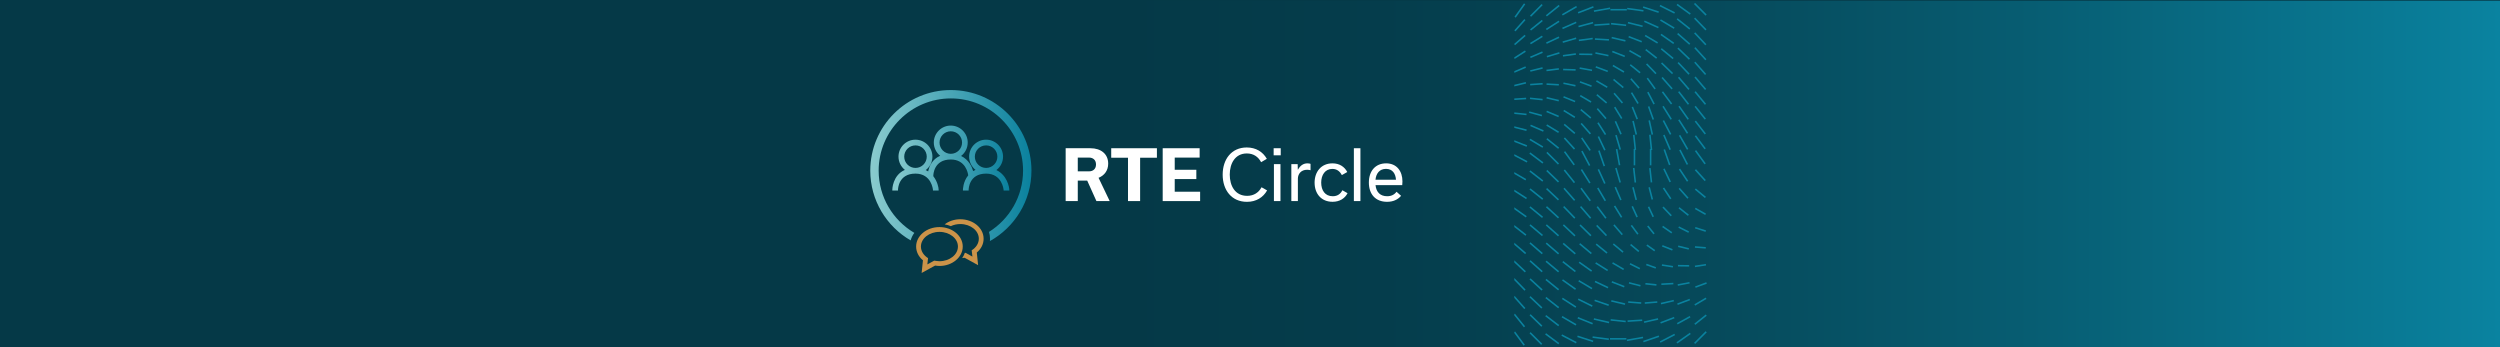 <?xml version="1.0" encoding="UTF-8"?> <svg xmlns="http://www.w3.org/2000/svg" xmlns:xlink="http://www.w3.org/1999/xlink" viewBox="0 0 1440 200"><defs><style> .cls-1 { fill: none; } .cls-2 { fill: url(#linear-gradient-3); } .cls-3 { fill: url(#linear-gradient-2); } .cls-4 { fill: url(#linear-gradient); } .cls-5 { fill: #0a83a0; } .cls-6 { fill: #fff; } .cls-7 { fill: #053947; } .cls-8 { clip-path: url(#clippath); } .cls-9 { fill: #cb9349; } </style><linearGradient id="linear-gradient" x1="645.71" y1="100.21" x2="1440" y2="100.21" gradientUnits="userSpaceOnUse"><stop offset="0" stop-color="#053947"></stop><stop offset=".19" stop-color="#053d4c"></stop><stop offset=".42" stop-color="#06495a"></stop><stop offset=".66" stop-color="#075d72"></stop><stop offset=".92" stop-color="#097994"></stop><stop offset="1" stop-color="#0a83a0"></stop></linearGradient><clipPath id="clippath"><rect class="cls-1" x="872.24" width="112.79" height="200"></rect></clipPath><linearGradient id="linear-gradient-2" x1="513.99" y1="91.04" x2="581.35" y2="91.04" gradientUnits="userSpaceOnUse"><stop offset="0" stop-color="#8acbce"></stop><stop offset="1" stop-color="#0a819e"></stop></linearGradient><linearGradient id="linear-gradient-3" x1="501.28" y1="95.36" x2="594.09" y2="95.36" xlink:href="#linear-gradient-2"></linearGradient></defs><g id="background"><g id="BACKGROUND"><rect class="cls-7" width="1440" height="200"></rect></g><rect class="cls-4" x="645.71" y=".42" width="794.29" height="199.58"></rect><g class="cls-8"><g><rect class="cls-5" x="836.92" y="1.56" width=".91" height="9.45"></rect><rect class="cls-5" x="833.08" y="15.33" width="8.58" height=".91" transform="translate(729.4 846.31) rotate(-83.67)"></rect><rect class="cls-5" x="833.45" y="24.83" width="7.81" height=".91" transform="translate(609.85 831.54) rotate(-75.97)"></rect><rect class="cls-5" x="833.76" y="34.31" width="7.26" height=".91" transform="translate(475.9 790.92) rotate(-66.83)"></rect><rect class="cls-5" x="833.94" y="43.81" width="6.9" height=".91" transform="translate(336.13 716.52) rotate(-56.32)"></rect><rect class="cls-5" x="834.01" y="53.3" width="6.75" height=".91" transform="translate(207.33 607.96) rotate(-45.01)"></rect><rect class="cls-5" x="833.93" y="62.79" width="6.9" height=".91" transform="translate(105.54 475.1) rotate(-33.69)"></rect><rect class="cls-5" x="833.74" y="72.28" width="7.26" height=".91" transform="translate(39.08 335.81) rotate(-23.2)"></rect><rect class="cls-5" x="833.45" y="81.77" width="7.81" height=".91" transform="translate(5.02 205.26) rotate(-14.02)"></rect><rect class="cls-5" x="833.09" y="91.26" width="8.58" height=".91" transform="translate(-5.01 93.17) rotate(-6.35)"></rect><rect class="cls-5" x="832.65" y="100.74" width="9.45" height=".91"></rect><rect class="cls-5" x="833.09" y="110.16" width="8.58" height=".91" transform="translate(-7.1 93.29) rotate(-6.35)"></rect><rect class="cls-5" x="833.46" y="119.58" width="7.81" height=".91" transform="translate(-4.13 206.47) rotate(-14.02)"></rect><rect class="cls-5" x="833.75" y="128.98" width="7.26" height=".91" transform="translate(16.72 340.32) rotate(-23.2)"></rect><rect class="cls-5" x="833.92" y="138.37" width="6.9" height=".91" transform="translate(63.62 487.79) rotate(-33.69)"></rect><rect class="cls-5" x="834.01" y="147.78" width="6.75" height=".91" transform="translate(140.58 635.73) rotate(-45.02)"></rect><rect class="cls-5" x="833.94" y="157.2" width="6.9" height=".91" transform="translate(242.09 767.32) rotate(-56.34)"></rect><rect class="cls-5" x="833.77" y="166.59" width="7.26" height=".91" transform="translate(354.08 871) rotate(-66.81)"></rect><rect class="cls-5" x="833.43" y="175.99" width="7.85" height=".91" transform="translate(462.79 945.85) rotate(-75.94)"></rect><rect class="cls-5" x="833.09" y="185.41" width="8.58" height=".91" transform="translate(560.37 997.66) rotate(-83.67)"></rect><rect class="cls-5" x="836.92" y="190.55" width=".91" height="9.45"></rect><rect class="cls-5" x="842.49" y="5.69" width="9.45" height=".91" transform="translate(722.43 844.15) rotate(-81.95)"></rect><rect class="cls-5" x="842.88" y="14.21" width="8.68" height=".91" transform="translate(624.5 832.22) rotate(-75.75)"></rect><rect class="cls-5" x="843.2" y="22.69" width="8.07" height=".91" transform="translate(515.28 802.98) rotate(-68.51)"></rect><rect class="cls-5" x="843.44" y="31.18" width="7.59" height=".91" transform="translate(397.89 750.59) rotate(-60.13)"></rect><rect class="cls-5" x="843.6" y="39.68" width="7.3" height=".91" transform="translate(281.33 671.94) rotate(-50.86)"></rect><rect class="cls-5" x="843.64" y="48.2" width="7.19" height=".91" transform="translate(175.77 567.61) rotate(-40.99)"></rect><rect class="cls-5" x="843.6" y="56.69" width="7.3" height=".91" transform="translate(92.33 445.98) rotate(-31.11)"></rect><rect class="cls-5" x="843.45" y="65.19" width="7.59" height=".91" transform="translate(36.25 319.46) rotate(-21.81)"></rect><rect class="cls-5" x="843.2" y="73.7" width="8.06" height=".91" transform="translate(5.91 198.58) rotate(-13.42)"></rect><rect class="cls-5" x="842.87" y="82.2" width="8.69" height=".91" transform="translate(-3.97 92.33) rotate(-6.22)"></rect><rect class="cls-5" x="842.5" y="90.67" width="9.45" height=".91"></rect><rect class="cls-5" x="846.76" y="97.21" width=".91" height="8.69" transform="translate(655.01 932.91) rotate(-83.82)"></rect><rect class="cls-5" x="846.71" y="107.91" width=".91" height="8.06" transform="translate(541.25 909.84) rotate(-76.55)"></rect><rect class="cls-5" x="846.7" y="118.54" width=".91" height="7.59" transform="translate(418.71 863.33) rotate(-68.18)"></rect><rect class="cls-5" x="846.67" y="129.08" width=".91" height="7.3" transform="translate(295.7 789.37) rotate(-58.88)"></rect><rect class="cls-5" x="846.63" y="139.54" width=".91" height="7.19" transform="translate(183.58 688.84) rotate(-49.03)"></rect><rect class="cls-5" x="846.59" y="149.9" width=".91" height="7.3" transform="translate(93.35 569.5) rotate(-39.17)"></rect><rect class="cls-5" x="846.58" y="160.12" width=".91" height="7.59" transform="translate(30.87 443.58) rotate(-29.87)"></rect><rect class="cls-5" x="846.55" y="170.29" width=".91" height="8.06" transform="translate(-4.95 322.56) rotate(-21.5)"></rect><rect class="cls-5" x="846.47" y="180.37" width=".91" height="8.68" transform="translate(-19.42 213.85) rotate(-14.23)"></rect><rect class="cls-5" x="846.48" y="190.37" width=".91" height="9.45" transform="translate(-18.97 120.49) rotate(-8.05)"></rect><rect class="cls-5" x="851.83" y="5.47" width="9.45" height=".91" transform="translate(569.58 813) rotate(-70.82)"></rect><rect class="cls-5" x="852.2" y="13.97" width="8.72" height=".91" transform="translate(477.26 782.56) rotate(-64.69)"></rect><rect class="cls-5" x="852.49" y="22.47" width="8.14" height=".91" transform="translate(377.41 733.31) rotate(-57.53)"></rect><rect class="cls-5" x="852.72" y="30.98" width="7.66" height=".91" transform="translate(274.68 660.8) rotate(-49.35)"></rect><rect class="cls-5" x="852.87" y="39.48" width="7.37" height=".91" transform="translate(177.04 562.95) rotate(-40.25)"></rect><rect class="cls-5" x="852.94" y="47.97" width="7.26" height=".91" transform="translate(95.07 443.61) rotate(-30.66)"></rect><rect class="cls-5" x="852.87" y="56.48" width="7.37" height=".91" transform="translate(37.04 312.53) rotate(-21.12)"></rect><rect class="cls-5" x="852.72" y="64.98" width="7.66" height=".91" transform="translate(5.19 180.12) rotate(-12.04)"></rect><rect class="cls-5" x="852.5" y="73.49" width="8.14" height=".91" transform="translate(-3.03 57.54) rotate(-3.84)"></rect><rect class="cls-5" x="856.13" y="78.07" width=".91" height="8.72" transform="translate(724.69 932.8) rotate(-86.68)"></rect><rect class="cls-5" x="856.1" y="86.19" width=".91" height="9.45" transform="translate(626.23 920.92) rotate(-80.55)"></rect><rect class="cls-5" x="856.06" y="96.85" width=".91" height="8.94" transform="translate(538.23 902.93) rotate(-75.09)"></rect><rect class="cls-5" x="856.07" y="107.46" width=".91" height="8.58" transform="translate(445.88 871.67) rotate(-69.05)"></rect><rect class="cls-5" x="856.02" y="117.98" width=".91" height="8.28" transform="translate(352.63 825.41) rotate(-62.5)"></rect><rect class="cls-5" x="855.98" y="128.48" width=".91" height="8.1" transform="translate(262.57 763.7) rotate(-55.54)"></rect><rect class="cls-5" x="855.97" y="138.9" width=".91" height="8.03" transform="translate(180.66 688.1) rotate(-48.37)"></rect><rect class="cls-5" x="855.95" y="149.27" width=".91" height="8.1" transform="translate(111.05 602.08) rotate(-41.2)"></rect><rect class="cls-5" x="855.89" y="159.57" width=".91" height="8.28" transform="translate(56.31 510.23) rotate(-34.24)"></rect><rect class="cls-5" x="855.87" y="169.83" width=".91" height="8.58" transform="translate(17.16 417.86) rotate(-27.69)"></rect><rect class="cls-5" x="855.82" y="180.05" width=".91" height="8.94" transform="translate(-7.68 328.89) rotate(-21.65)"></rect><rect class="cls-5" x="855.78" y="190.18" width=".91" height="9.45" transform="translate(-20.39 246.46) rotate(-16.19)"></rect><rect class="cls-5" x="861.37" y="5.69" width="9.45" height=".91" transform="translate(484.32 783.58) rotate(-64.25)"></rect><rect class="cls-5" x="861.71" y="14.18" width="8.69" height=".91" transform="translate(395.06 741.57) rotate(-58.03)"></rect><rect class="cls-5" x="862.05" y="22.68" width="8.03" height=".91" transform="translate(299.26 678.37) rotate(-50.67)"></rect><rect class="cls-5" x="862.31" y="31.18" width="7.52" height=".91" transform="translate(202.59 589.2) rotate(-42.13)"></rect><rect class="cls-5" x="862.46" y="39.69" width="7.23" height=".91" transform="translate(114.94 473.14) rotate(-32.62)"></rect><rect class="cls-5" x="862.5" y="48.19" width="7.12" height=".91" transform="translate(46.97 334.18) rotate(-22.43)"></rect><rect class="cls-5" x="862.47" y="56.69" width="7.23" height=".91" transform="translate(7.72 185.88) rotate(-12.3)"></rect><rect class="cls-5" x="862.46" y="65.2" width="7.52" height=".91" transform="translate(-2.2 43.33) rotate(-2.86)"></rect><rect class="cls-5" x="865.6" y="70.14" width=".91" height="8.03" transform="translate(705.06 928.34) rotate(-84.22)"></rect><rect class="cls-5" x="865.64" y="78.33" width=".91" height="8.69" transform="translate(588.56 907.24) rotate(-76.85)"></rect><rect class="cls-5" x="865.63" y="86.44" width=".91" height="9.45" transform="translate(492.81 877.98) rotate(-70.63)"></rect><rect class="cls-5" x="865.58" y="96.96" width=".91" height="9.2" transform="translate(428.76 855.96) rotate(-66.59)"></rect><rect class="cls-5" x="865.54" y="107.41" width=".91" height="9.01" transform="translate(365.11 827.18) rotate(-62.36)"></rect><rect class="cls-5" x="865.52" y="117.88" width=".91" height="8.9" transform="translate(303.12 791.72) rotate(-57.98)"></rect><rect class="cls-5" x="865.51" y="128.32" width=".91" height="8.83" transform="translate(244.19 749.92) rotate(-53.5)"></rect><rect class="cls-5" x="865.44" y="138.73" width=".91" height="8.79" transform="translate(189.3 702.13) rotate(-48.95)"></rect><rect class="cls-5" x="865.43" y="149.14" width=".91" height="8.83" transform="translate(139.87 649.78) rotate(-44.41)"></rect><rect class="cls-5" x="865.42" y="159.47" width=".91" height="8.9" transform="translate(96.61 593.86) rotate(-39.92)"></rect><rect class="cls-5" x="865.38" y="169.81" width=".91" height="9.01" transform="translate(59.98 535.78) rotate(-35.54)"></rect><rect class="cls-5" x="865.34" y="180.12" width=".91" height="9.2" transform="translate(30.14 476.95) rotate(-31.32)"></rect><rect class="cls-5" x="865.3" y="190.41" width=".91" height="9.45" transform="translate(6.84 418.48) rotate(-27.28)"></rect><rect class="cls-5" x="870.71" y="5.58" width="9.45" height=".91" transform="translate(362.66 715.61) rotate(-54.54)"></rect><rect class="cls-5" x="871.11" y="14.07" width="8.69" height=".91" transform="translate(282.69 658.93) rotate(-48.34)"></rect><rect class="cls-5" x="871.41" y="22.58" width="8.06" height=".91" transform="translate(200.39 580.93) rotate(-41.08)"></rect><rect class="cls-5" x="871.66" y="31.07" width="7.59" height=".91" transform="translate(121.54 477.66) rotate(-32.68)"></rect><rect class="cls-5" x="871.8" y="39.55" width="7.26" height=".91" transform="translate(55.76 350.03) rotate(-23.33)"></rect><rect class="cls-5" x="871.85" y="48.08" width="7.19" height=".91" transform="translate(12.61 204.35) rotate(-13.41)"></rect><rect class="cls-5" x="871.8" y="56.55" width="7.26" height=".91" transform="translate(-1.85 53.96) rotate(-3.53)"></rect><rect class="cls-5" x="875" y="61.73" width=".91" height="7.59" transform="translate(721.07 929.74) rotate(-84.15)"></rect><rect class="cls-5" x="874.98" y="69.99" width=".91" height="8.06" transform="translate(588.15 904.29) rotate(-75.75)"></rect><rect class="cls-5" x="875" y="78.19" width=".91" height="8.69" transform="translate(477.24 866.54) rotate(-68.46)"></rect><rect class="cls-5" x="874.98" y="86.3" width=".91" height="9.45" transform="translate(387.51 823.55) rotate(-62.27)"></rect><rect class="cls-5" x="874.41" y="96.55" width=".91" height="9.31" transform="translate(347.66 806.67) rotate(-59.83)"></rect><rect class="cls-5" x="874.92" y="107.16" width=".91" height="9.27" transform="translate(306.98 786.86) rotate(-57.18)"></rect><rect class="cls-5" x="874.91" y="117.59" width=".91" height="9.23" transform="translate(268.56 764.84) rotate(-54.59)"></rect><rect class="cls-5" x="874.86" y="128.01" width=".91" height="9.2" transform="translate(231.59 740.38) rotate(-51.97)"></rect><polygon class="cls-5" points="871.51 140.37 878.37 146.28 878.48 146.36 879.07 145.66 872.1 139.68 871.51 140.37"></polygon><rect class="cls-5" x="874.81" y="148.81" width=".91" height="9.23" transform="translate(163.5 685.43) rotate(-46.72)"></rect><rect class="cls-5" x="874.77" y="159.2" width=".91" height="9.23" transform="translate(132.7 655.27) rotate(-44.1)"></rect><rect class="cls-5" x="874.73" y="169.57" width=".91" height="9.3" transform="translate(104.28 623.67) rotate(-41.5)"></rect><rect class="cls-5" x="874.72" y="179.92" width=".91" height="9.34" transform="translate(78.44 591.07) rotate(-38.94)"></rect><rect class="cls-5" x="874.7" y="190.29" width=".91" height="9.45" transform="translate(55.14 557.66) rotate(-36.42)"></rect><rect class="cls-5" x="880.24" y="5.58" width="9.45" height=".91" transform="translate(255.11 627.71) rotate(-45.02)"></rect><rect class="cls-5" x="880.64" y="14.07" width="8.68" height=".91" transform="translate(186.46 558.1) rotate(-38.83)"></rect><rect class="cls-5" x="880.94" y="22.58" width="8.06" height=".91" transform="translate(118.9 466.7) rotate(-31.57)"></rect><rect class="cls-5" x="881.18" y="31.04" width="7.59" height=".91" transform="translate(58.83 350.34) rotate(-23.14)"></rect><rect class="cls-5" x="881.33" y="39.54" width="7.3" height=".91" transform="translate(16.07 212.57) rotate(-13.82)"></rect><rect class="cls-5" x="881.37" y="48.05" width="7.19" height=".91" transform="translate(-1.23 61.37) rotate(-3.97)"></rect><rect class="cls-5" x="884.53" y="53.37" width=".91" height="7.3" transform="translate(737.37 931.47) rotate(-84.11)"></rect><rect class="cls-5" x="884.08" y="61.83" width=".91" height="7.55" transform="translate(589.98 902.23) rotate(-74.85)"></rect><rect class="cls-5" x="884.78" y="69.76" width=".91" height="8.1" transform="translate(464.61 856.22) rotate(-66.5)"></rect><rect class="cls-5" x="884.5" y="78.17" width=".91" height="8.68" transform="translate(360.05 799.75) rotate(-59.13)"></rect><rect class="cls-5" x="884.52" y="86.3" width=".91" height="9.45" transform="translate(278.98 742.36) rotate(-52.94)"></rect><rect class="cls-5" x="884.49" y="96.69" width=".91" height="9.41" transform="translate(261.87 737.94) rotate(-52.15)"></rect><rect class="cls-5" x="884.47" y="107.07" width=".91" height="9.41" transform="translate(245.06 733.2) rotate(-51.36)"></rect><rect class="cls-5" x="884.42" y="117.5" width=".91" height="9.42" transform="translate(228.35 727.94) rotate(-50.56)"></rect><rect class="cls-5" x="884.41" y="127.9" width=".91" height="9.42" transform="translate(212.13 722.52) rotate(-49.77)"></rect><rect class="cls-5" x="884.36" y="138.3" width=".91" height="9.42" transform="translate(196.09 716.6) rotate(-48.97)"></rect><rect class="cls-5" x="884.36" y="148.68" width=".91" height="9.41" transform="translate(180.5 710.49) rotate(-48.18)"></rect><rect class="cls-5" x="884.29" y="159.1" width=".91" height="9.42" transform="translate(165.14 703.98) rotate(-47.38)"></rect><rect class="cls-5" x="884.27" y="169.49" width=".91" height="9.42" transform="translate(150.05 697.02) rotate(-46.58)"></rect><rect class="cls-5" x="884.25" y="179.89" width=".91" height="9.42" transform="translate(135.5 690.03) rotate(-45.79)"></rect><rect class="cls-5" x="884.21" y="190.26" width=".91" height="9.45" transform="translate(121.24 682.66) rotate(-45)"></rect><rect class="cls-5" x="889.65" y="5.67" width="9.45" height=".91" transform="translate(193.73 562.04) rotate(-38.82)"></rect><rect class="cls-5" x="890.02" y="14.18" width="8.69" height=".91" transform="translate(133.08 484.27) rotate(-32.61)"></rect><rect class="cls-5" x="890.35" y="22.68" width="8.03" height=".91" transform="translate(75.52 383.58) rotate(-25.24)"></rect><rect class="cls-5" x="890.82" y="31.04" width="7.55" height=".91" transform="translate(29.1 259.97) rotate(-16.8)"></rect><rect class="cls-5" x="890.74" y="39.66" width="7.19" height=".91" transform="translate(1.91 111.03) rotate(-7.11)"></rect><rect class="cls-5" x="893.9" y="45.1" width=".91" height="7.08" transform="translate(797.57 939.07) rotate(-86.91)"></rect><rect class="cls-5" x="893.88" y="53.54" width=".91" height="7.19" transform="translate(633.31 914.44) rotate(-76.72)"></rect><rect class="cls-5" x="893.9" y="61.88" width=".91" height="7.52" transform="translate(486.68 864.38) rotate(-67.16)"></rect><rect class="cls-5" x="893.91" y="70.13" width=".91" height="8.03" transform="translate(365.19 798.96) rotate(-58.61)"></rect><rect class="cls-5" x="893.91" y="78.3" width=".91" height="8.69" transform="translate(269.9 728.21) rotate(-51.23)"></rect><rect class="cls-5" x="893.89" y="86.41" width=".91" height="9.45" transform="translate(197.51 659.09) rotate(-45)"></rect><rect class="cls-5" x="893.88" y="96.8" width=".91" height="9.42" transform="translate(198.45 672.37) rotate(-45.84)"></rect><rect class="cls-5" x="893.84" y="107.2" width=".91" height="9.41" transform="translate(199.3 685.73) rotate(-46.68)"></rect><rect class="cls-5" x="893.81" y="117.6" width=".91" height="9.42" transform="translate(200.1 699.2) rotate(-47.52)"></rect><rect class="cls-5" x="893.77" y="128.01" width=".91" height="9.42" transform="translate(200.84 712.78) rotate(-48.36)"></rect><rect class="cls-5" x="893.73" y="138.4" width=".91" height="9.41" transform="translate(201.58 726.51) rotate(-49.2)"></rect><rect class="cls-5" x="893.7" y="148.82" width=".91" height="9.42" transform="translate(202.19 740.26) rotate(-50.04)"></rect><rect class="cls-5" x="893.65" y="159.21" width=".91" height="9.41" transform="translate(202.81 754.18) rotate(-50.88)"></rect><rect class="cls-5" x="893.65" y="169.59" width=".91" height="9.41" transform="translate(203.38 768.19) rotate(-51.72)"></rect><rect class="cls-5" x="893.61" y="179.98" width=".91" height="9.42" transform="translate(204 782.41) rotate(-52.57)"></rect><rect class="cls-5" x="893.6" y="190.39" width=".91" height="9.45" transform="translate(204.36 796.55) rotate(-53.4)"></rect><rect class="cls-5" x="899.28" y="5.71" width="9.45" height=".91" transform="translate(118.04 452.84) rotate(-30)"></rect><rect class="cls-5" x="899.65" y="14.22" width="8.65" height=".91" transform="translate(70.74 365.55) rotate(-23.77)"></rect><rect class="cls-5" x="899.98" y="22.72" width="8.03" height=".91" transform="translate(30.23 256.15) rotate(-16.4)"></rect><rect class="cls-5" x="900.23" y="31.19" width="7.52" height=".91" transform="translate(4.11 123.42) rotate(-7.83)"></rect><rect class="cls-5" x="903.52" y="36.56" width=".91" height="7.19" transform="translate(836.54 942.5) rotate(-88.27)"></rect><rect class="cls-5" x="903.54" y="45.14" width=".91" height="7.08" transform="translate(669.96 923.2) rotate(-78.1)"></rect><rect class="cls-5" x="903.53" y="53.57" width=".91" height="7.19" transform="translate(511.29 873.41) rotate(-67.93)"></rect><rect class="cls-5" x="903.51" y="61.9" width=".91" height="7.52" transform="translate(373.93 800.86) rotate(-58.37)"></rect><rect class="cls-5" x="903.53" y="70.17" width=".91" height="8.03" transform="translate(263.78 716.7) rotate(-49.79)"></rect><rect class="cls-5" x="903.53" y="78.34" width=".91" height="8.65" transform="translate(180.99 631.56) rotate(-42.43)"></rect><rect class="cls-5" x="903.53" y="86.45" width=".91" height="9.45" transform="translate(120.64 551.48) rotate(-36.2)"></rect><rect class="cls-5" x="903.51" y="96.87" width=".91" height="9.34" transform="translate(135.51 588.31) rotate(-38.76)"></rect><rect class="cls-5" x="903.48" y="107.31" width=".91" height="9.27" transform="translate(151.31 624.95) rotate(-41.34)"></rect><rect class="cls-5" x="903.45" y="117.74" width=".91" height="9.23" transform="translate(168.57 662.08) rotate(-43.99)"></rect><rect class="cls-5" x="903.42" y="128.14" width=".91" height="9.2" transform="translate(186.55 698.48) rotate(-46.62)"></rect><rect class="cls-5" x="903.38" y="138.55" width=".91" height="9.2" transform="translate(206.07 735.21) rotate(-49.31)"></rect><rect class="cls-5" x="903.35" y="148.96" width=".91" height="9.2" transform="translate(226.03 770.86) rotate(-51.97)"></rect><rect class="cls-5" x="903.31" y="159.3" width=".91" height="9.23" transform="translate(246.51 805.54) rotate(-54.59)"></rect><rect class="cls-5" x="903.28" y="169.69" width=".91" height="9.27" transform="translate(268.05 839.93) rotate(-57.23)"></rect><rect class="cls-5" x="903.27" y="180.07" width=".91" height="9.34" transform="translate(289.74 873.11) rotate(-59.82)"></rect><rect class="cls-5" x="903.24" y="190.43" width=".91" height="9.45" transform="translate(311.75 905.33) rotate(-62.37)"></rect><rect class="cls-5" x="908.66" y="5.13" width="9.45" height=".91" transform="translate(59.82 330.75) rotate(-21.2)"></rect><rect class="cls-5" x="909.07" y="13.71" width="8.69" height=".91" transform="translate(27.5 237.05) rotate(-15.01)"></rect><rect class="cls-5" x="909.39" y="22.25" width="8.03" height=".91" transform="translate(5.2 122.6) rotate(-7.7)"></rect><rect class="cls-5" x="912.94" y="27.5" width=".91" height="7.55" transform="translate(868.9 944.13) rotate(-89.17)"></rect><rect class="cls-5" x="912.94" y="36.24" width=".91" height="7.23" transform="translate(710.59 931.34) rotate(-79.68)"></rect><rect class="cls-5" x="912.93" y="44.85" width=".91" height="7.12" transform="translate(549.78 887.69) rotate(-69.61)"></rect><rect class="cls-5" x="912.93" y="53.34" width=".91" height="7.23" transform="translate(400.68 815.02) rotate(-59.5)"></rect><rect class="cls-5" x="912.94" y="61.74" width=".91" height="7.55" transform="translate(276.34 723.35) rotate(-50.02)"></rect><rect class="cls-5" x="912.93" y="70.06" width=".91" height="8.03" transform="translate(180.43 624.11) rotate(-41.52)"></rect><rect class="cls-5" x="913" y="78.63" width=".91" height="8.69" transform="translate(109.88 525.18) rotate(-34.01)"></rect><rect class="cls-5" x="912.94" y="86.48" width=".91" height="9.45" transform="translate(63.79 438.73) rotate(-27.95)"></rect><rect class="cls-5" x="912.9" y="96.99" width=".91" height="9.2" transform="translate(85.28 500.12) rotate(-32.05)"></rect><rect class="cls-5" x="912.86" y="107.5" width=".91" height="9.01" transform="translate(111.27 563.02) rotate(-36.34)"></rect><rect class="cls-5" x="912.86" y="117.92" width=".91" height="8.87" transform="translate(142.16 626.77) rotate(-40.82)"></rect><rect class="cls-5" x="912.82" y="128.36" width=".91" height="8.79" transform="translate(177.54 689.88) rotate(-45.41)"></rect><rect class="cls-5" x="912.78" y="138.81" width=".91" height="8.76" transform="translate(216.76 751) rotate(-50.02)"></rect><rect class="cls-5" x="912.75" y="149.2" width=".91" height="8.79" transform="translate(259.45 809.46) rotate(-54.64)"></rect><rect class="cls-5" x="912.71" y="159.54" width=".91" height="8.87" transform="translate(305.34 864.91) rotate(-59.25)"></rect><rect class="cls-5" x="912.7" y="169.87" width=".91" height="9.01" transform="translate(352.19 915.71) rotate(-63.7)"></rect><rect class="cls-5" x="912.66" y="180.19" width=".91" height="9.2" transform="translate(399.81 962.24) rotate(-68.01)"></rect><rect class="cls-5" x="912.64" y="190.43" width=".91" height="9.45" transform="translate(447.05 1004.25) rotate(-72.12)"></rect><rect class="cls-5" x="918.04" y="5.13" width="9.45" height=".91" transform="translate(13.11 160.65) rotate(-10.02)"></rect><rect class="cls-5" x="918.37" y="13.71" width="8.72" height=".91" transform="translate(1.12 61.84) rotate(-3.84)"></rect><rect class="cls-5" x="922.24" y="18.67" width=".91" height="8.1" transform="translate(846.28 942.53) rotate(-86.66)"></rect><rect class="cls-5" x="922.25" y="27.44" width=".91" height="7.66" transform="translate(706.7 928.88) rotate(-78.41)"></rect><rect class="cls-5" x="922.21" y="36.14" width=".91" height="7.37" transform="translate(559.07 888.77) rotate(-69.29)"></rect><rect class="cls-5" x="922.17" y="44.78" width=".91" height="7.26" transform="translate(414.29 819.89) rotate(-59.62)"></rect><rect class="cls-5" x="922.16" y="53.26" width=".91" height="7.37" transform="translate(285.69 726.86) rotate(-49.98)"></rect><rect class="cls-5" x="922.13" y="61.7" width=".91" height="7.63" transform="translate(181.73 619.21) rotate(-40.84)"></rect><rect class="cls-5" x="922.12" y="70" width=".91" height="8.1" transform="translate(105.47 508.77) rotate(-32.6)"></rect><rect class="cls-5" x="922.09" y="78.26" width=".91" height="8.72" transform="translate(53.84 403.96) rotate(-25.42)"></rect><rect class="cls-5" x="922.06" y="86.48" width=".91" height="9.45" transform="translate(21.51 309.25) rotate(-19.25)"></rect><rect class="cls-5" x="922.05" y="97.1" width=".91" height="8.98" transform="translate(41.61 393.74) rotate(-24.63)"></rect><rect class="cls-5" x="922.06" y="107.72" width=".91" height="8.58" transform="translate(71.43 485.14) rotate(-30.6)"></rect><rect class="cls-5" x="922.06" y="118.22" width=".91" height="8.32" transform="translate(112.02 579.67) rotate(-36.99)"></rect><rect class="cls-5" x="922.06" y="128.73" width=".91" height="8.14" transform="translate(165.04 675.84) rotate(-43.83)"></rect><rect class="cls-5" x="922.05" y="139.13" width=".91" height="8.07" transform="translate(228.64 767.71) rotate(-50.81)"></rect><rect class="cls-5" x="922.06" y="149.52" width=".91" height="8.14" transform="translate(301.36 852.72) rotate(-57.83)"></rect><rect class="cls-5" x="922.07" y="159.8" width=".91" height="8.32" transform="translate(378.93 927.13) rotate(-64.62)"></rect><rect class="cls-5" x="922.03" y="170.08" width=".91" height="8.58" transform="translate(458.21 990.35) rotate(-71.06)"></rect><rect class="cls-5" x="922.03" y="180.28" width=".91" height="8.98" transform="translate(534.9 1042.03) rotate(-77)"></rect><rect class="cls-5" x="921.57" y="190.08" width=".91" height="9.42" transform="translate(608.85 1083.61) rotate(-82.52)"></rect><rect class="cls-5" x="927.6" y="5.13" width="9.45" height=".91"></rect><rect class="cls-5" x="931.85" y="9.75" width=".91" height="8.72" transform="translate(818.89 939.6) rotate(-83.88)"></rect><rect class="cls-5" x="931.82" y="18.53" width=".91" height="8.14" transform="translate(696.6 924.87) rotate(-76.75)"></rect><rect class="cls-5" x="931.81" y="27.22" width=".91" height="7.7" transform="translate(563.33 887.79) rotate(-68.61)"></rect><rect class="cls-5" x="931.73" y="35.88" width=".91" height="7.41" transform="translate(426.63 823.77) rotate(-59.62)"></rect><rect class="cls-5" x="931.7" y="44.41" width=".91" height="7.3" transform="translate(298.12 733.06) rotate(-50.16)"></rect><rect class="cls-5" x="931.69" y="52.85" width=".91" height="7.41" transform="translate(188.35 621.23) rotate(-40.68)"></rect><rect class="cls-5" x="931.64" y="61.18" width=".91" height="7.7" transform="translate(104.87 499.45) rotate(-31.7)"></rect><rect class="cls-5" x="931.62" y="69.47" width=".91" height="8.14" transform="translate(48.26 378.58) rotate(-23.55)"></rect><rect class="cls-5" x="931.57" y="77.64" width=".91" height="8.72" transform="translate(14.9 267.12) rotate(-16.44)"></rect><rect class="cls-5" x="931.55" y="85.78" width=".91" height="9.45" transform="translate(-1.15 168.28) rotate(-10.31)"></rect><rect class="cls-5" x="931.55" y="96.61" width=".91" height="8.72" transform="translate(9.49 267.69) rotate(-16.43)"></rect><rect class="cls-5" x="931.55" y="107.38" width=".91" height="8.14" transform="translate(32.96 381.23) rotate(-23.52)"></rect><rect class="cls-5" x="931.56" y="118.09" width=".91" height="7.7" transform="translate(75.16 508.35) rotate(-31.73)"></rect><rect class="cls-5" x="931.59" y="128.68" width=".91" height="7.41" transform="translate(138.9 639.49) rotate(-40.68)"></rect><rect class="cls-5" x="931.57" y="139.18" width=".91" height="7.3" transform="translate(225.31 767.02) rotate(-50.16)"></rect><rect class="cls-5" x="931.58" y="149.6" width=".91" height="7.41" transform="translate(328.54 879.94) rotate(-59.63)"></rect><rect class="cls-5" x="931.57" y="159.91" width=".91" height="7.7" transform="translate(439.88 972.02) rotate(-68.63)"></rect><rect class="cls-5" x="931.61" y="170.16" width=".91" height="8.14" transform="translate(548.85 1041.56) rotate(-76.75)"></rect><rect class="cls-5" x="931.59" y="180.35" width=".91" height="8.72" transform="translate(649.04 1091.76) rotate(-83.88)"></rect><rect class="cls-5" x="927.35" y="194.71" width="9.45" height=".91"></rect><rect class="cls-5" x="959.88" y=".6" width=".91" height="9.45" transform="translate(525.44 861.56) rotate(-63.39)"></rect><rect class="cls-5" x="959.87" y="9.24" width=".91" height="9.2" transform="translate(458.19 832.55) rotate(-59.3)"></rect><rect class="cls-5" x="959.87" y="17.85" width=".91" height="9.01" transform="translate(390.98 796.03) rotate(-54.98)"></rect><rect class="cls-5" x="959.82" y="26.44" width=".91" height="8.87" transform="translate(326.18 752.68) rotate(-50.54)"></rect><rect class="cls-5" x="959.81" y="34.98" width=".91" height="8.79" transform="translate(264.38 702.25) rotate(-45.96)"></rect><rect class="cls-5" x="959.78" y="43.54" width=".91" height="8.76" transform="translate(207.33 645.81) rotate(-41.31)"></rect><rect class="cls-5" x="959.79" y="52.06" width=".91" height="8.79" transform="translate(156.47 584.86) rotate(-36.69)"></rect><rect class="cls-5" x="959.79" y="60.51" width=".91" height="8.87" transform="translate(112.46 520.52) rotate(-32.12)"></rect><rect class="cls-5" x="959.75" y="68.97" width=".91" height="9.01" transform="translate(75.54 453.94) rotate(-27.65)"></rect><polygon class="cls-5" points="957.96 77.93 961.54 86.25 961.61 86.4 962.45 86.04 958.8 77.57 957.96 77.93"></polygon><rect class="cls-5" x="959.73" y="85.82" width=".91" height="9.45" transform="translate(23.83 321.63) rotate(-19.25)"></rect><rect class="cls-5" x="959.76" y="96.73" width=".91" height="8.43" transform="translate(50.78 425.2) rotate(-25.62)"></rect><rect class="cls-5" x="959.78" y="107.6" width=".91" height="7.55" transform="translate(99.13 550.63) rotate(-33.64)"></rect><rect class="cls-5" x="959.83" y="118.37" width=".91" height="6.9" transform="translate(180.44 695.25) rotate(-43.56)"></rect><rect class="cls-5" x="959.84" y="129.05" width=".91" height="6.42" transform="translate(305.01 846.59) rotate(-55.31)"></rect><rect class="cls-5" x="959.87" y="139.59" width=".91" height="6.28" transform="translate(472.85 982.34) rotate(-68.31)"></rect><rect class="cls-5" x="959.9" y="149.92" width=".91" height="6.42" transform="translate(663.96 1079.35) rotate(-81.31)"></rect><rect class="cls-5" x="956.94" y="163.11" width="6.9" height=".91" transform="translate(-7.38 51.62) rotate(-3.07)"></rect><rect class="cls-5" x="956.61" y="173.55" width="7.59" height=".91" transform="translate(-14.51 220.85) rotate(-13.02)"></rect><rect class="cls-5" x="956.2" y="183.98" width="8.43" height=".91" transform="translate(-2.33 356.28) rotate(-20.99)"></rect><rect class="cls-5" x="955.73" y="194.45" width="9.45" height=".91" transform="translate(18.03 463.79) rotate(-27.4)"></rect><rect class="cls-5" x="969.32" y=".6" width=".91" height="9.45" transform="translate(396.28 787.37) rotate(-54.06)"></rect><rect class="cls-5" x="969.3" y="9.15" width=".91" height="9.34" transform="translate(354.4 763.46) rotate(-51.44)"></rect><rect class="cls-5" x="969.31" y="17.73" width=".91" height="9.27" transform="translate(313.95 737.1) rotate(-48.78)"></rect><rect class="cls-5" x="969.32" y="26.25" width=".91" height="9.23" transform="translate(275.11 708.26) rotate(-46.1)"></rect><rect class="cls-5" x="969.31" y="34.8" width=".91" height="9.2" transform="translate(237.85 676.82) rotate(-43.38)"></rect><rect class="cls-5" x="969.33" y="43.34" width=".91" height="9.2" transform="translate(202.73 643.25) rotate(-40.64)"></rect><rect class="cls-5" x="969.31" y="51.85" width=".91" height="9.2" transform="translate(169.94 607.73) rotate(-37.91)"></rect><rect class="cls-5" x="969.33" y="60.34" width=".91" height="9.23" transform="translate(139.97 571.03) rotate(-35.21)"></rect><rect class="cls-5" x="969.05" y="68.26" width=".91" height="9.27" transform="translate(114.6 535.91) rotate(-32.74)"></rect><rect class="cls-5" x="969.3" y="77.32" width=".91" height="9.34" transform="translate(87.84 493.55) rotate(-29.85)"></rect><rect class="cls-5" x="969.32" y="85.77" width=".91" height="9.45" transform="translate(66.2 454.11) rotate(-27.25)"></rect><rect class="cls-5" x="969.31" y="96.74" width=".91" height="8.43" transform="translate(106.59 554.36) rotate(-33.66)"></rect><rect class="cls-5" x="969.31" y="107.57" width=".91" height="7.59" transform="translate(170.91 672.32) rotate(-41.63)"></rect><rect class="cls-5" x="969.33" y="118.36" width=".91" height="6.9" transform="translate(271.14 805.34) rotate(-51.53)"></rect><rect class="cls-5" x="969.31" y="128.99" width=".91" height="6.46" transform="translate(415.39 938.82) rotate(-63.26)"></rect><rect class="cls-5" x="969.31" y="139.49" width=".91" height="6.28" transform="translate(600.81 1050.74) rotate(-76.26)"></rect><rect class="cls-5" x="969.33" y="149.86" width=".91" height="6.46" transform="translate(802.61 1120.54) rotate(-89.17)"></rect><rect class="cls-5" x="966.32" y="163.03" width="6.9" height=".91" transform="translate(-13.4 187.04) rotate(-10.94)"></rect><rect class="cls-5" x="965.99" y="173.46" width="7.59" height=".91" transform="translate(1.4 355.5) rotate(-20.79)"></rect><rect class="cls-5" x="965.56" y="183.93" width="8.43" height=".91" transform="translate(31.25 490.38) rotate(-28.82)"></rect><rect class="cls-5" x="965.05" y="194.35" width="9.45" height=".91" transform="translate(65.16 594.9) rotate(-35.22)"></rect><rect class="cls-5" x="978.92" y=".61" width=".91" height="9.45" transform="translate(283.08 694.09) rotate(-45)"></rect><rect class="cls-5" x="978.9" y="9.12" width=".91" height="9.41" transform="translate(266.44 685.45) rotate(-44.1)"></rect><rect class="cls-5" x="978.91" y="17.67" width=".91" height="9.41" transform="translate(249.99 676.34) rotate(-43.19)"></rect><rect class="cls-5" x="978.92" y="26.19" width=".91" height="9.41" transform="translate(234.12 667.08) rotate(-42.29)"></rect><rect class="cls-5" x="978.91" y="34.69" width=".91" height="9.42" transform="translate(218.41 657.19) rotate(-41.38)"></rect><rect class="cls-5" x="978.91" y="43.21" width=".91" height="9.41" transform="translate(203.34 647.28) rotate(-40.48)"></rect><rect class="cls-5" x="978.91" y="51.74" width=".91" height="9.41" transform="translate(188.47 636.82) rotate(-39.57)"></rect><rect class="cls-5" x="978.92" y="60.28" width=".91" height="9.41" transform="translate(173.88 625.86) rotate(-38.65)"></rect><polygon class="cls-5" points="976.94 69.58 976.87 69.47 976.14 70.02 981.83 77.35 981.9 77.46 982.63 76.91 976.94 69.58"></polygon><rect class="cls-5" x="978.91" y="77.27" width=".91" height="9.41" transform="translate(146.5 603.72) rotate(-36.85)"></rect><rect class="cls-5" x="978.92" y="85.82" width=".91" height="9.45" transform="translate(133.4 592.25) rotate(-35.95)"></rect><polygon class="cls-5" points="981.79 104.21 981.9 104.32 982.56 103.7 976.9 97.46 976.21 98.08 981.79 104.21"></polygon><rect class="cls-5" x="978.95" y="107.5" width=".91" height="7.55" transform="translate(269.03 794.65) rotate(-50.37)"></rect><rect class="cls-5" x="978.97" y="118.29" width=".91" height="6.86" transform="translate(389.42 912.91) rotate(-60.37)"></rect><rect class="cls-5" x="978.96" y="128.92" width=".91" height="6.39" transform="translate(555.54 1024.88) rotate(-72.28)"></rect><rect class="cls-5" x="978.97" y="139.39" width=".91" height="6.24" transform="translate(760.16 1107.65) rotate(-85.48)"></rect><rect class="cls-5" x="976.26" y="152.45" width="6.39" height=".91" transform="translate(-11.86 149.44) rotate(-8.67)"></rect><rect class="cls-5" x="976.33" y="163.74" width="6.86" height=".91" transform="translate(4.28 352.14) rotate(-20.42)"></rect><rect class="cls-5" x="975.66" y="173.25" width="7.55" height=".91" transform="translate(47.92 522.62) rotate(-30.59)"></rect><rect class="cls-5" x="975.27" y="183.64" width="8.43" height=".91" transform="translate(99.49 651.96) rotate(-38.64)"></rect><rect class="cls-5" x="974.74" y="194.04" width="9.45" height=".91" transform="translate(149.51 749.79) rotate(-45.02)"></rect><rect class="cls-5" x="988.18" y=".5" width=".91" height="9.45" transform="translate(194.59 594.23) rotate(-36.87)"></rect><rect class="cls-5" x="988.1" y="8.9" width=".91" height="9.41" transform="translate(198.27 607.65) rotate(-37.72)"></rect><rect class="cls-5" x="988.11" y="17.4" width=".91" height="9.41" transform="translate(201.44 620.59) rotate(-38.53)"></rect><rect class="cls-5" x="988.11" y="25.89" width=".91" height="9.41" transform="translate(204.6 633.59) rotate(-39.34)"></rect><rect class="cls-5" x="988.12" y="34.39" width=".91" height="9.42" transform="translate(207.73 646.63) rotate(-40.15)"></rect><rect class="cls-5" x="988.1" y="42.86" width=".91" height="9.41" transform="translate(210.91 659.75) rotate(-40.97)"></rect><rect class="cls-5" x="988.1" y="51.37" width=".91" height="9.41" transform="translate(213.9 672.76) rotate(-41.77)"></rect><rect class="cls-5" x="988.11" y="59.87" width=".91" height="9.41" transform="translate(216.96 685.91) rotate(-42.58)"></rect><rect class="cls-5" x="988.1" y="68.38" width=".91" height="9.41" transform="translate(219.85 698.93) rotate(-43.38)"></rect><rect class="cls-5" x="988.08" y="76.85" width=".91" height="9.41" transform="translate(222.87 712.13) rotate(-44.19)"></rect><rect class="cls-5" x="988.11" y="85.34" width=".91" height="9.45" transform="translate(225.86 725.4) rotate(-45)"></rect><rect class="cls-5" x="988.17" y="96.29" width=".91" height="8.47" transform="translate(293.01 810.17) rotate(-51.38)"></rect><rect class="cls-5" x="988.22" y="107.13" width=".91" height="7.59" transform="translate(389.68 905.28) rotate(-59.38)"></rect><rect class="cls-5" x="988.26" y="117.96" width=".91" height="6.9" transform="translate(524.99 1003.03) rotate(-69.26)"></rect><rect class="cls-5" x="988.31" y="128.61" width=".91" height="6.46" transform="translate(703.51 1087.7) rotate(-80.98)"></rect><rect class="cls-5" x="986.28" y="141.86" width="6.31" height=".91" transform="translate(-7.55 69.81) rotate(-4.03)"></rect><rect class="cls-5" x="985.61" y="152.27" width="6.46" height=".91" transform="translate(-1.94 292.3) rotate(-16.8)"></rect><rect class="cls-5" x="985.43" y="162.71" width="6.9" height=".91" transform="translate(42.19 492.22) rotate(-28.54)"></rect><rect class="cls-5" x="985.16" y="173.16" width="7.59" height=".91" transform="translate(105.99 651.68) rotate(-38.39)"></rect><rect class="cls-5" x="984.75" y="183.61" width="8.47" height=".91" transform="translate(173.6 773.23) rotate(-46.39)"></rect><rect class="cls-5" x="984.29" y="194.04" width="9.45" height=".91" transform="translate(235.36 863.81) rotate(-52.73)"></rect><rect class="cls-5" x="997.64" y=".42" width=".91" height="9.45" transform="translate(131.15 499.75) rotate(-30)"></rect><rect class="cls-5" x="997.64" y="8.92" width=".91" height="9.38" transform="translate(147.07 535.27) rotate(-32.29)"></rect><rect class="cls-5" x="997.63" y="17.45" width=".91" height="9.31" transform="translate(164.01 570.72) rotate(-34.6)"></rect><rect class="cls-5" x="997.64" y="25.96" width=".91" height="9.27" transform="translate(181.96 605.97) rotate(-36.94)"></rect><rect class="cls-5" x="997.64" y="34.47" width=".91" height="9.27" transform="translate(200.81 640.82) rotate(-39.29)"></rect><rect class="cls-5" x="997.62" y="42.97" width=".91" height="9.23" transform="translate(220.69 675.35) rotate(-41.65)"></rect><rect class="cls-5" x="997.6" y="51.45" width=".91" height="9.27" transform="translate(241.38 709.31) rotate(-44.02)"></rect><rect class="cls-5" x="997.63" y="59.94" width=".91" height="9.27" transform="translate(262.66 742.44) rotate(-46.37)"></rect><rect class="cls-5" x="997.63" y="68.4" width=".91" height="9.31" transform="translate(284.59 774.78) rotate(-48.71)"></rect><rect class="cls-5" x="997.62" y="76.86" width=".91" height="9.38" transform="translate(306.89 806.16) rotate(-51.02)"></rect><rect class="cls-5" x="997.64" y="85.32" width=".91" height="9.45" transform="translate(329.55 836.6) rotate(-53.31)"></rect><rect class="cls-5" x="997.63" y="96.25" width=".91" height="8.43" transform="translate(407.51 911.33) rotate(-59.68)"></rect><rect class="cls-5" x="997.7" y="107.11" width=".91" height="7.59" transform="translate(516.47 992.15) rotate(-67.68)"></rect><rect class="cls-5" x="997.7" y="117.92" width=".91" height="6.9" transform="translate(664.63 1069.94) rotate(-77.56)"></rect><rect class="cls-5" x="997.75" y="128.55" width=".91" height="6.46" transform="translate(853.71 1128.23) rotate(-89.27)"></rect><rect class="cls-5" x="995.08" y="141.72" width="6.31" height=".91" transform="translate(-7.52 213.93) rotate(-12.19)"></rect><rect class="cls-5" x="995.05" y="152.19" width="6.46" height=".91" transform="translate(29.23 436.92) rotate(-25.04)"></rect><rect class="cls-5" x="994.84" y="162.58" width="6.9" height=".91" transform="translate(101.2 630.36) rotate(-36.79)"></rect><rect class="cls-5" x="994.53" y="173.04" width="7.59" height=".91" transform="translate(186.34 779.65) rotate(-46.6)"></rect><polygon class="cls-5" points="996.65 186.53 996.57 186.68 997.34 187.19 1002.16 180.37 1002.23 180.26 1001.46 179.75 996.65 186.53"></polygon><rect class="cls-5" x="993.68" y="193.84" width="9.45" height=".91" transform="translate(344.88 973.7) rotate(-61.03)"></rect><rect class="cls-5" x="1007.16" y=".18" width=".91" height="9.45" transform="translate(60.79 349.64) rotate(-20.29)"></rect><rect class="cls-5" x="1007.19" y="8.82" width=".91" height="9.2" transform="translate(83.75 415.84) rotate(-24.3)"></rect><rect class="cls-5" x="1007.22" y="17.39" width=".91" height="9.05" transform="translate(111.68 483.52) rotate(-28.5)"></rect><rect class="cls-5" x="1007.27" y="26.01" width=".91" height="8.9" transform="translate(144.53 551.35) rotate(-32.84)"></rect><rect class="cls-5" x="1007.3" y="34.56" width=".91" height="8.83" transform="translate(182.36 618.47) rotate(-37.29)"></rect><rect class="cls-5" x="1007.35" y="43.1" width=".91" height="8.79" transform="translate(224.83 683.79) rotate(-41.8)"></rect><rect class="cls-5" x="1007.41" y="51.57" width=".91" height="8.83" transform="translate(271.08 745.97) rotate(-46.3)"></rect><rect class="cls-5" x="1007.43" y="60.05" width=".91" height="8.9" transform="translate(320.25 804.2) rotate(-50.75)"></rect><rect class="cls-5" x="1007.48" y="68.5" width=".91" height="9.01" transform="translate(371.43 857.94) rotate(-55.1)"></rect><rect class="cls-5" x="1007.4" y="76.86" width=".91" height="9.2" transform="translate(423.68 906.77) rotate(-59.33)"></rect><rect class="cls-5" x="1007.57" y="85.34" width=".91" height="9.45" transform="translate(474.66 950.15) rotate(-63.3)"></rect><rect class="cls-5" x="1007.55" y="96.25" width=".91" height="8.43" transform="translate(563.81 1010.88) rotate(-69.68)"></rect><rect class="cls-5" x="1007.6" y="107.11" width=".91" height="7.59" transform="translate(684.78 1072.14) rotate(-77.69)"></rect><rect class="cls-5" x="1007.41" y="117.53" width=".91" height="6.9" transform="translate(846.68 1123.19) rotate(-87.71)"></rect><rect class="cls-5" x="1004.82" y="131.29" width="6.42" height=".91" transform="translate(-7.99 166.07) rotate(-9.38)"></rect><rect class="cls-5" x="1004.91" y="141.73" width="6.28" height=".91" transform="translate(21.74 394.34) rotate(-22.37)"></rect><rect class="cls-5" x="1005.8" y="152.74" width="6.46" height=".91" transform="translate(96.7 610.64) rotate(-35.26)"></rect><rect class="cls-5" x="1004.61" y="162.51" width="6.9" height=".91" transform="translate(203.39 791.66) rotate(-47.18)"></rect><rect class="cls-5" x="1004.27" y="172.96" width="7.59" height=".91" transform="translate(314.88 925.59) rotate(-57.1)"></rect><rect class="cls-5" x="1003.87" y="183.39" width="8.43" height=".91" transform="translate(417.28 1021.09) rotate(-65.13)"></rect><rect class="cls-5" x="1003.36" y="193.79" width="9.45" height=".91" transform="translate(503.83 1088.51) rotate(-71.49)"></rect><rect class="cls-5" x="1016.42" y=".17" width=".91" height="9.45" transform="translate(15.08 179.46) rotate(-10.16)"></rect><rect class="cls-5" x="1016.46" y="8.88" width=".91" height="9.01" transform="translate(32.97 270.57) rotate(-15.4)"></rect><rect class="cls-5" x="1016.53" y="17.62" width=".91" height="8.65" transform="translate(60.4 367.9) rotate(-21.12)"></rect><rect class="cls-5" x="1016.58" y="26.27" width=".91" height="8.39" transform="translate(99.13 469.49) rotate(-27.28)"></rect><rect class="cls-5" x="1016.64" y="34.84" width=".91" height="8.25" transform="translate(149.77 571.64) rotate(-33.75)"></rect><rect class="cls-5" x="1016.67" y="43.39" width=".91" height="8.17" transform="translate(211.87 670.66) rotate(-40.41)"></rect><rect class="cls-5" x="1016.75" y="51.87" width=".91" height="8.25" transform="translate(283.3 762.55) rotate(-47.06)"></rect><rect class="cls-5" x="1016.81" y="60.32" width=".91" height="8.39" transform="translate(360.85 844.32) rotate(-53.54)"></rect><rect class="cls-5" x="1016.87" y="68.71" width=".91" height="8.65" transform="translate(440.83 914.43) rotate(-59.69)"></rect><rect class="cls-5" x="1016.91" y="77.04" width=".91" height="9.01" transform="translate(520 972.79) rotate(-65.42)"></rect><rect class="cls-5" x="1016.98" y="85.33" width=".91" height="9.45" transform="translate(595.39 1020.2) rotate(-70.65)"></rect><rect class="cls-5" x="1016.98" y="96.3" width=".91" height="8.39" transform="translate(690.79 1069.3) rotate(-77.01)"></rect><rect class="cls-5" x="1016.98" y="107.14" width=".91" height="7.48" transform="translate(820.21 1115.16) rotate(-85.11)"></rect><rect class="cls-5" x="1014.05" y="120.88" width="6.75" height=".91" transform="translate(-6.86 94.71) rotate(-5.31)"></rect><rect class="cls-5" x="1014.27" y="131.3" width="6.28" height=".91" transform="translate(7.62 312.87) rotate(-17.55)"></rect><rect class="cls-5" x="1014.38" y="141.67" width="6.09" height=".91" transform="translate(73.99 548.67) rotate(-31.26)"></rect><rect class="cls-5" x="1014.28" y="152.12" width="6.28" height=".91" transform="translate(189.07 762.7) rotate(-44.9)"></rect><rect class="cls-5" x="1014.01" y="162.56" width="6.75" height=".91" transform="translate(329.21 929.87) rotate(-57.2)"></rect><rect class="cls-5" x="1013.67" y="172.98" width="7.48" height=".91" transform="translate(466.22 1046.02) rotate(-67.39)"></rect><rect class="cls-5" x="1013.19" y="183.42" width="8.39" height=".91" transform="translate(583.74 1122.41) rotate(-75.45)"></rect><rect class="cls-5" x="1012.69" y="193.82" width="9.45" height=".91" transform="translate(680.04 1173.59) rotate(-81.8)"></rect><polygon class="cls-5" points="1026.24 17.79 1027.15 17.69 1026.28 9.62 1026.61 9.62 1026.61 .17 1025.69 .17 1025.69 9.07 1025.33 9.11 1026.24 17.79"></polygon><rect class="cls-5" x="1025.88" y="17.91" width=".91" height="8.1" transform="translate(22.84 238.4) rotate(-13.4)"></rect><rect class="cls-5" x="1025.96" y="26.66" width=".91" height="7.63" transform="translate(61.53 381.82) rotate(-21.71)"></rect><rect class="cls-5" x="1026.03" y="35.3" width=".91" height="7.33" transform="translate(125.94 533.15) rotate(-30.93)"></rect><rect class="cls-5" x="1026.11" y="43.88" width=".91" height="7.23" transform="translate(217.2 680.76) rotate(-40.69)"></rect><rect class="cls-5" x="1026.18" y="52.32" width=".91" height="7.34" transform="translate(329.74 811.93) rotate(-50.45)"></rect><rect class="cls-5" x="1026.27" y="60.7" width=".91" height="7.63" transform="translate(452.54 918.11) rotate(-59.67)"></rect><rect class="cls-5" x="1026.35" y="68.98" width=".91" height="8.1" transform="translate(574.13 997.55) rotate(-67.98)"></rect><rect class="cls-5" x="1027.58" y="76.96" width=".91" height="8.76" transform="translate(683.31 1053.27) rotate(-75)"></rect><rect class="cls-5" x="1026.51" y="85.35" width=".91" height="9.45" transform="translate(783.97 1091.93) rotate(-81.38)"></rect><rect class="cls-5" x="1026.46" y="96.28" width=".91" height="8.43" transform="translate(886.36 1122.7) rotate(-87.76)"></rect><rect class="cls-5" x="1023.17" y="110.41" width="7.55" height=".91" transform="translate(-5.94 104.08) rotate(-5.79)"></rect><rect class="cls-5" x="1023.49" y="120.85" width="6.86" height=".91" transform="translate(5.69 283.7) rotate(-15.77)"></rect><rect class="cls-5" x="1023.72" y="131.29" width="6.42" height=".91" transform="translate(55.86 490.86) rotate(-27.61)"></rect><rect class="cls-5" x="1023.8" y="141.72" width="6.24" height=".91" transform="translate(155.44 703.69) rotate(-40.68)"></rect><rect class="cls-5" x="1023.68" y="152.12" width="6.42" height=".91" transform="translate(297.1 890.94) rotate(-53.79)"></rect><rect class="cls-5" x="1023.49" y="162.55" width="6.86" height=".91" transform="translate(454.84 1031.26) rotate(-65.64)"></rect><rect class="cls-5" x="1023.1" y="172.99" width="7.55" height=".91" transform="translate(603.3 1124.84) rotate(-75.59)"></rect><rect class="cls-5" x="1022.67" y="183.4" width="8.43" height=".91" transform="translate(730.28 1184.02) rotate(-83.63)"></rect><rect class="cls-5" x="1026.42" y="189.56" width=".91" height="9.45"></rect><rect class="cls-5" x="941.53" y=".86" width=".91" height="9.45" transform="translate(808.72 938.11) rotate(-82.21)"></rect><rect class="cls-5" x="941.46" y="9.75" width=".91" height="8.69" transform="translate(700.68 924.71) rotate(-76.02)"></rect><rect class="cls-5" x="941.45" y="18.56" width=".91" height="8.06" transform="translate(579.13 892.13) rotate(-68.73)"></rect><rect class="cls-5" x="941.39" y="27.27" width=".91" height="7.59" transform="translate(448.64 834.05) rotate(-60.33)"></rect><rect class="cls-5" x="941.34" y="35.93" width=".91" height="7.3" transform="translate(318.28 746.52) rotate(-50.99)"></rect><rect class="cls-5" x="941.29" y="44.46" width=".91" height="7.19" transform="translate(200.28 630.65) rotate(-41.08)"></rect><rect class="cls-5" x="941.21" y="52.9" width=".91" height="7.3" transform="translate(106.95 496.07) rotate(-31.21)"></rect><rect class="cls-5" x="941.18" y="61.25" width=".91" height="7.59" transform="translate(43.5 355.34) rotate(-21.86)"></rect><rect class="cls-5" x="941.11" y="69.5" width=".91" height="8.06" transform="translate(8.78 221.4) rotate(-13.47)"></rect><polygon class="cls-5" points="941.51 77.64 940.59 77.75 941.47 85.78 940.99 85.78 940.99 95.23 941.91 95.23 941.91 86.33 942.42 86.29 941.51 77.64"></polygon><rect class="cls-5" x="941.03" y="96.76" width=".91" height="8.43" transform="translate(-5.39 105.04) rotate(-6.37)"></rect><rect class="cls-5" x="941.06" y="107.67" width=".91" height="7.52" transform="translate(1.99 238.54) rotate(-14.45)"></rect><rect class="cls-5" x="941.1" y="118.51" width=".91" height="6.79" transform="translate(34.39 401.95) rotate(-24.53)"></rect><rect class="cls-5" x="941.1" y="129.21" width=".91" height="6.31" transform="translate(106.96 587.89) rotate(-36.63)"></rect><rect class="cls-5" x="941.13" y="139.76" width=".91" height="6.17" transform="translate(226.81 772.19) rotate(-49.99)"></rect><rect class="cls-5" x="941.17" y="150.14" width=".91" height="6.31" transform="translate(383.41 926.96) rotate(-63.43)"></rect><rect class="cls-5" x="941.17" y="160.38" width=".91" height="6.79" transform="translate(547.28 1034.39) rotate(-75.5)"></rect><rect class="cls-5" x="941.21" y="170.51" width=".91" height="7.52" transform="translate(695.43 1099.73) rotate(-85.59)"></rect><rect class="cls-5" x="937.49" y="184.24" width="8.43" height=".91" transform="translate(-9.85 60.34) rotate(-3.65)"></rect><rect class="cls-5" x="937.02" y="194.7" width="9.45" height=".91" transform="translate(-19.6 167.04) rotate(-10.03)"></rect><rect class="cls-5" x="950.46" y=".84" width=".91" height="9.42" transform="translate(650.68 907.84) rotate(-71.93)"></rect><rect class="cls-5" x="950.8" y="9.65" width=".91" height="8.87" transform="translate(550.37 876.86) rotate(-65.93)"></rect><rect class="cls-5" x="950.74" y="18.41" width=".91" height="8.36" transform="translate(446.56 829.2) rotate(-59.33)"></rect><rect class="cls-5" x="950.68" y="27.06" width=".91" height="7.99" transform="translate(341.16 761.51) rotate(-52.01)"></rect><rect class="cls-5" x="950.63" y="35.68" width=".91" height="7.77" transform="translate(240.6 673.09) rotate(-44.1)"></rect><rect class="cls-5" x="950.6" y="44.21" width=".91" height="7.7" transform="translate(152.25 566.44) rotate(-35.87)"></rect><rect class="cls-5" x="950.51" y="52.64" width=".91" height="7.77" transform="translate(82.43 447.91) rotate(-27.66)"></rect><rect class="cls-5" x="950.48" y="61.04" width=".91" height="7.99" transform="translate(33.93 325.05) rotate(-19.74)"></rect><rect class="cls-5" x="950.4" y="69.33" width=".91" height="8.36" transform="translate(6.43 206.16) rotate(-12.42)"></rect><polygon class="cls-5" points="950.81 77.57 949.9 77.68 950.74 85.78 950.3 85.78 950.3 95.23 951.21 95.23 951.21 86.44 951.72 86.36 950.81 77.57"></polygon><rect class="cls-5" x="950.33" y="96.84" width=".91" height="8.28" transform="translate(-5.34 103.57) rotate(-6.22)"></rect><rect class="cls-5" x="950.38" y="107.82" width=".91" height="7.23" transform="translate(2.27 240.75) rotate(-14.45)"></rect><rect class="cls-5" x="950.43" y="118.72" width=".91" height="6.39" transform="translate(38.72 416.87) rotate(-25.22)"></rect><rect class="cls-5" x="950.43" y="129.5" width=".91" height="5.8" transform="translate(127.4 625.95) rotate(-38.86)"></rect><rect class="cls-5" x="950.44" y="140.03" width=".91" height="5.58" transform="translate(283.12 834.69) rotate(-54.56)"></rect><rect class="cls-5" x="950.49" y="150.39" width=".91" height="5.8" transform="translate(485.69 996.7) rotate(-70.27)"></rect><rect class="cls-5" x="950.51" y="160.59" width=".91" height="6.39" transform="translate(687.02 1091.95) rotate(-83.9)"></rect><rect class="cls-5" x="947.38" y="173.8" width="7.23" height=".91" transform="translate(-11.03 78.01) rotate(-4.67)"></rect><rect class="cls-5" x="946.87" y="184.24" width="8.28" height=".91" transform="translate(-17.23 216.92) rotate(-12.9)"></rect><rect class="cls-5" x="946.32" y="194.71" width="9.45" height=".91" transform="translate(-11.52 321.82) rotate(-19.09)"></rect></g></g></g><g id="logo"><g><g><path class="cls-6" d="M626.23,104.01h-5.43v11.81h-6.98v-30.44h14.27c5.95,0,10.23,3.21,10.23,8.88,0,4-2.22,6.82-5.55,8.16l6.42,13.4h-7.65l-5.31-11.81ZM620.8,98.69h6.5c2.18,0,4-1.27,4-3.96s-1.82-3.96-4-3.96h-6.5v7.93Z"></path><path class="cls-6" d="M649.73,115.82v-24.97h-9.67v-5.47h26.32v5.47h-9.67v24.97h-6.98Z"></path><path class="cls-6" d="M669.71,115.82v-30.44h21.28v5.39h-14.35v7.02h12.45v5.35h-12.45v7.29h14.63v5.39h-21.56Z"></path></g><g><path class="cls-6" d="M704.26,100.6c0-8.88,5.11-15.66,13.87-15.66,5.27,0,9.27,2.5,11.57,6.54l-3.29,1.94c-1.63-3.05-4.32-5.03-8.24-5.03-6.66,0-9.83,5.67-9.83,12.17s3.09,12.25,10.03,12.25c3.96,0,6.7-2.02,8.28-4.95l3.21,1.82c-2.26,4-6.26,6.58-11.61,6.58-8.88,0-13.99-6.78-13.99-15.66Z"></path><path class="cls-6" d="M733.62,85.38h4.08v4.08h-4.08v-4.08ZM733.78,115.82v-21.28h3.77v21.28h-3.77Z"></path><path class="cls-6" d="M743.81,94.53h3.65l.08,3.21h.08c1.43-2.66,3.41-3.65,5.47-3.65.75,0,1.31.12,1.78.28v3.69c-.36-.12-1.11-.28-1.98-.28-3.53,0-5.31,2.5-5.31,5.11v12.92h-3.77v-21.28Z"></path><path class="cls-6" d="M757.2,105.27c0-6.3,3.77-11.18,10.31-11.18,4.04,0,6.9,1.94,8.52,4.99l-3.13,1.78c-1.07-2.06-2.77-3.57-5.47-3.57-4.16,0-6.42,3.49-6.42,7.89s2.18,7.85,6.66,7.85c2.81,0,4.52-1.43,5.55-3.45l2.97,1.7c-1.51,2.97-4.52,4.95-8.64,4.95-6.54,0-10.34-4.72-10.34-10.98Z"></path><path class="cls-6" d="M779.83,115.82v-30.44h3.77v30.44h-3.77Z"></path><path class="cls-6" d="M807.02,112.8c-1.9,2.22-4.64,3.45-8.05,3.45-6.7,0-10.5-4.4-10.5-11.1s3.8-11.06,9.95-11.06,9.39,4.56,9.39,10.38c0,.63-.04,1.62-.12,2.18h-15.38c.4,4.04,2.73,6.38,6.7,6.38,2.34,0,4.12-.87,5.39-2.58l2.62,2.34ZM804.09,103.53c-.24-3.49-1.98-6.26-5.75-6.26s-5.71,2.7-6.06,6.26h11.81Z"></path></g><g><path class="cls-3" d="M578.08,109.75v-.45c-.02-.08-.82-9.3-10.09-9.3-9.87,0-10.04,8.9-10.05,9.28v.46s-3.28,0-3.28,0v-.46s.03-4.64,3.04-8.28c-.16-1.27-1.5-9.13-10.05-9.13-9.87,0-10.04,8.9-10.05,9.28v.35c2.3,2.95,3.06,6.45,3.06,7.78v.46h-3.26l-.02-.44c0-.08-.82-9.3-10.07-9.3-9.87,0-10.04,8.9-10.05,9.28v.46s-3.28,0-3.28,0v-.46c0-.09.09-8.33,7.24-11.42-2.32-1.85-3.68-4.64-3.68-7.63,0-5.39,4.38-9.77,9.77-9.77s9.77,4.38,9.77,9.77c0,3.06-1.42,5.9-3.83,7.74.48.23.94.49,1.38.77.59-2.79,2.25-6.99,6.93-9.01-2.32-1.85-3.68-4.64-3.68-7.63,0-5.39,4.38-9.77,9.77-9.77s9.77,4.38,9.77,9.77c0,3.06-1.42,5.9-3.83,7.74,4.51,2.14,6.3,6.4,6.96,8.71.43-.26.89-.49,1.36-.7-2.32-1.85-3.68-4.64-3.68-7.63,0-5.39,4.38-9.77,9.77-9.77s9.77,4.38,9.77,9.77c0,3.06-1.42,5.9-3.83,7.74,6.07,2.88,7.42,9.7,7.42,11.31v.46h-3.27ZM568,83.75c-3.58,0-6.49,2.91-6.49,6.49s2.91,6.49,6.49,6.49,6.49-2.91,6.49-6.49-2.91-6.49-6.49-6.49ZM527.32,83.75c-3.58,0-6.49,2.91-6.49,6.49s2.91,6.49,6.49,6.49,6.49-2.91,6.49-6.49-2.91-6.49-6.49-6.49ZM547.66,75.62c-3.58,0-6.49,2.91-6.49,6.49s2.91,6.49,6.49,6.49,6.49-2.91,6.49-6.49-2.91-6.49-6.49-6.49Z"></path><path class="cls-2" d="M547.69,51.87c-25.59,0-46.41,20.82-46.41,46.41,0,17.16,9.37,32.16,23.25,40.19.44-1.56,1.16-3.02,2.12-4.34-12.28-7.24-20.54-20.59-20.54-35.85,0-22.93,18.66-41.59,41.59-41.59s41.59,18.66,41.59,41.59c0,14.89-7.87,27.96-19.65,35.31.39,1.25.62,2.55.62,3.91,0,.46-.03.92-.08,1.37,14.26-7.93,23.94-23.15,23.94-40.59,0-25.59-20.82-46.41-46.41-46.41Z"></path><path class="cls-9" d="M566.56,137.49c0-6.18-6.02-11.2-13.42-11.2-3.48,0-6.64,1.12-9.02,2.94,1.25.21,2.43.57,3.55,1.03,1.6-.76,3.47-1.21,5.47-1.21,5.89,0,10.66,3.78,10.66,8.45,0,2.71-1.61,5.12-4.11,6.67.14.85.42,3.63.42,3.63l-3.97-2.19s-.16.03-.41.07c-.36,1.05-.88,2.05-1.52,2.97.5-.04,1-.11,1.42-.17l3.15,1.73,4.61,2.54-.54-5.23c-.02-.17-.12-1.13-.22-2.07,2.52-2.08,3.93-4.9,3.93-7.94Z"></path><path class="cls-9" d="M541.11,133.56c5.89,0,10.66,3.78,10.66,8.45s-4.77,8.45-10.66,8.45c-1.04,0-3-.34-3-.34l-3.97,2.19s.29-2.78.42-3.63c-2.5-1.55-4.11-3.96-4.11-6.67,0-4.67,4.77-8.45,10.66-8.45M541.11,130.8c-7.4,0-13.42,5.03-13.42,11.2,0,3.04,1.41,5.86,3.93,7.94-.11.94-.21,1.9-.22,2.07l-.54,5.23,4.61-2.54,3.15-1.73c.75.11,1.75.23,2.5.23,7.4,0,13.42-5.03,13.42-11.2s-6.02-11.2-13.42-11.2h0Z"></path></g></g></g></svg> 
